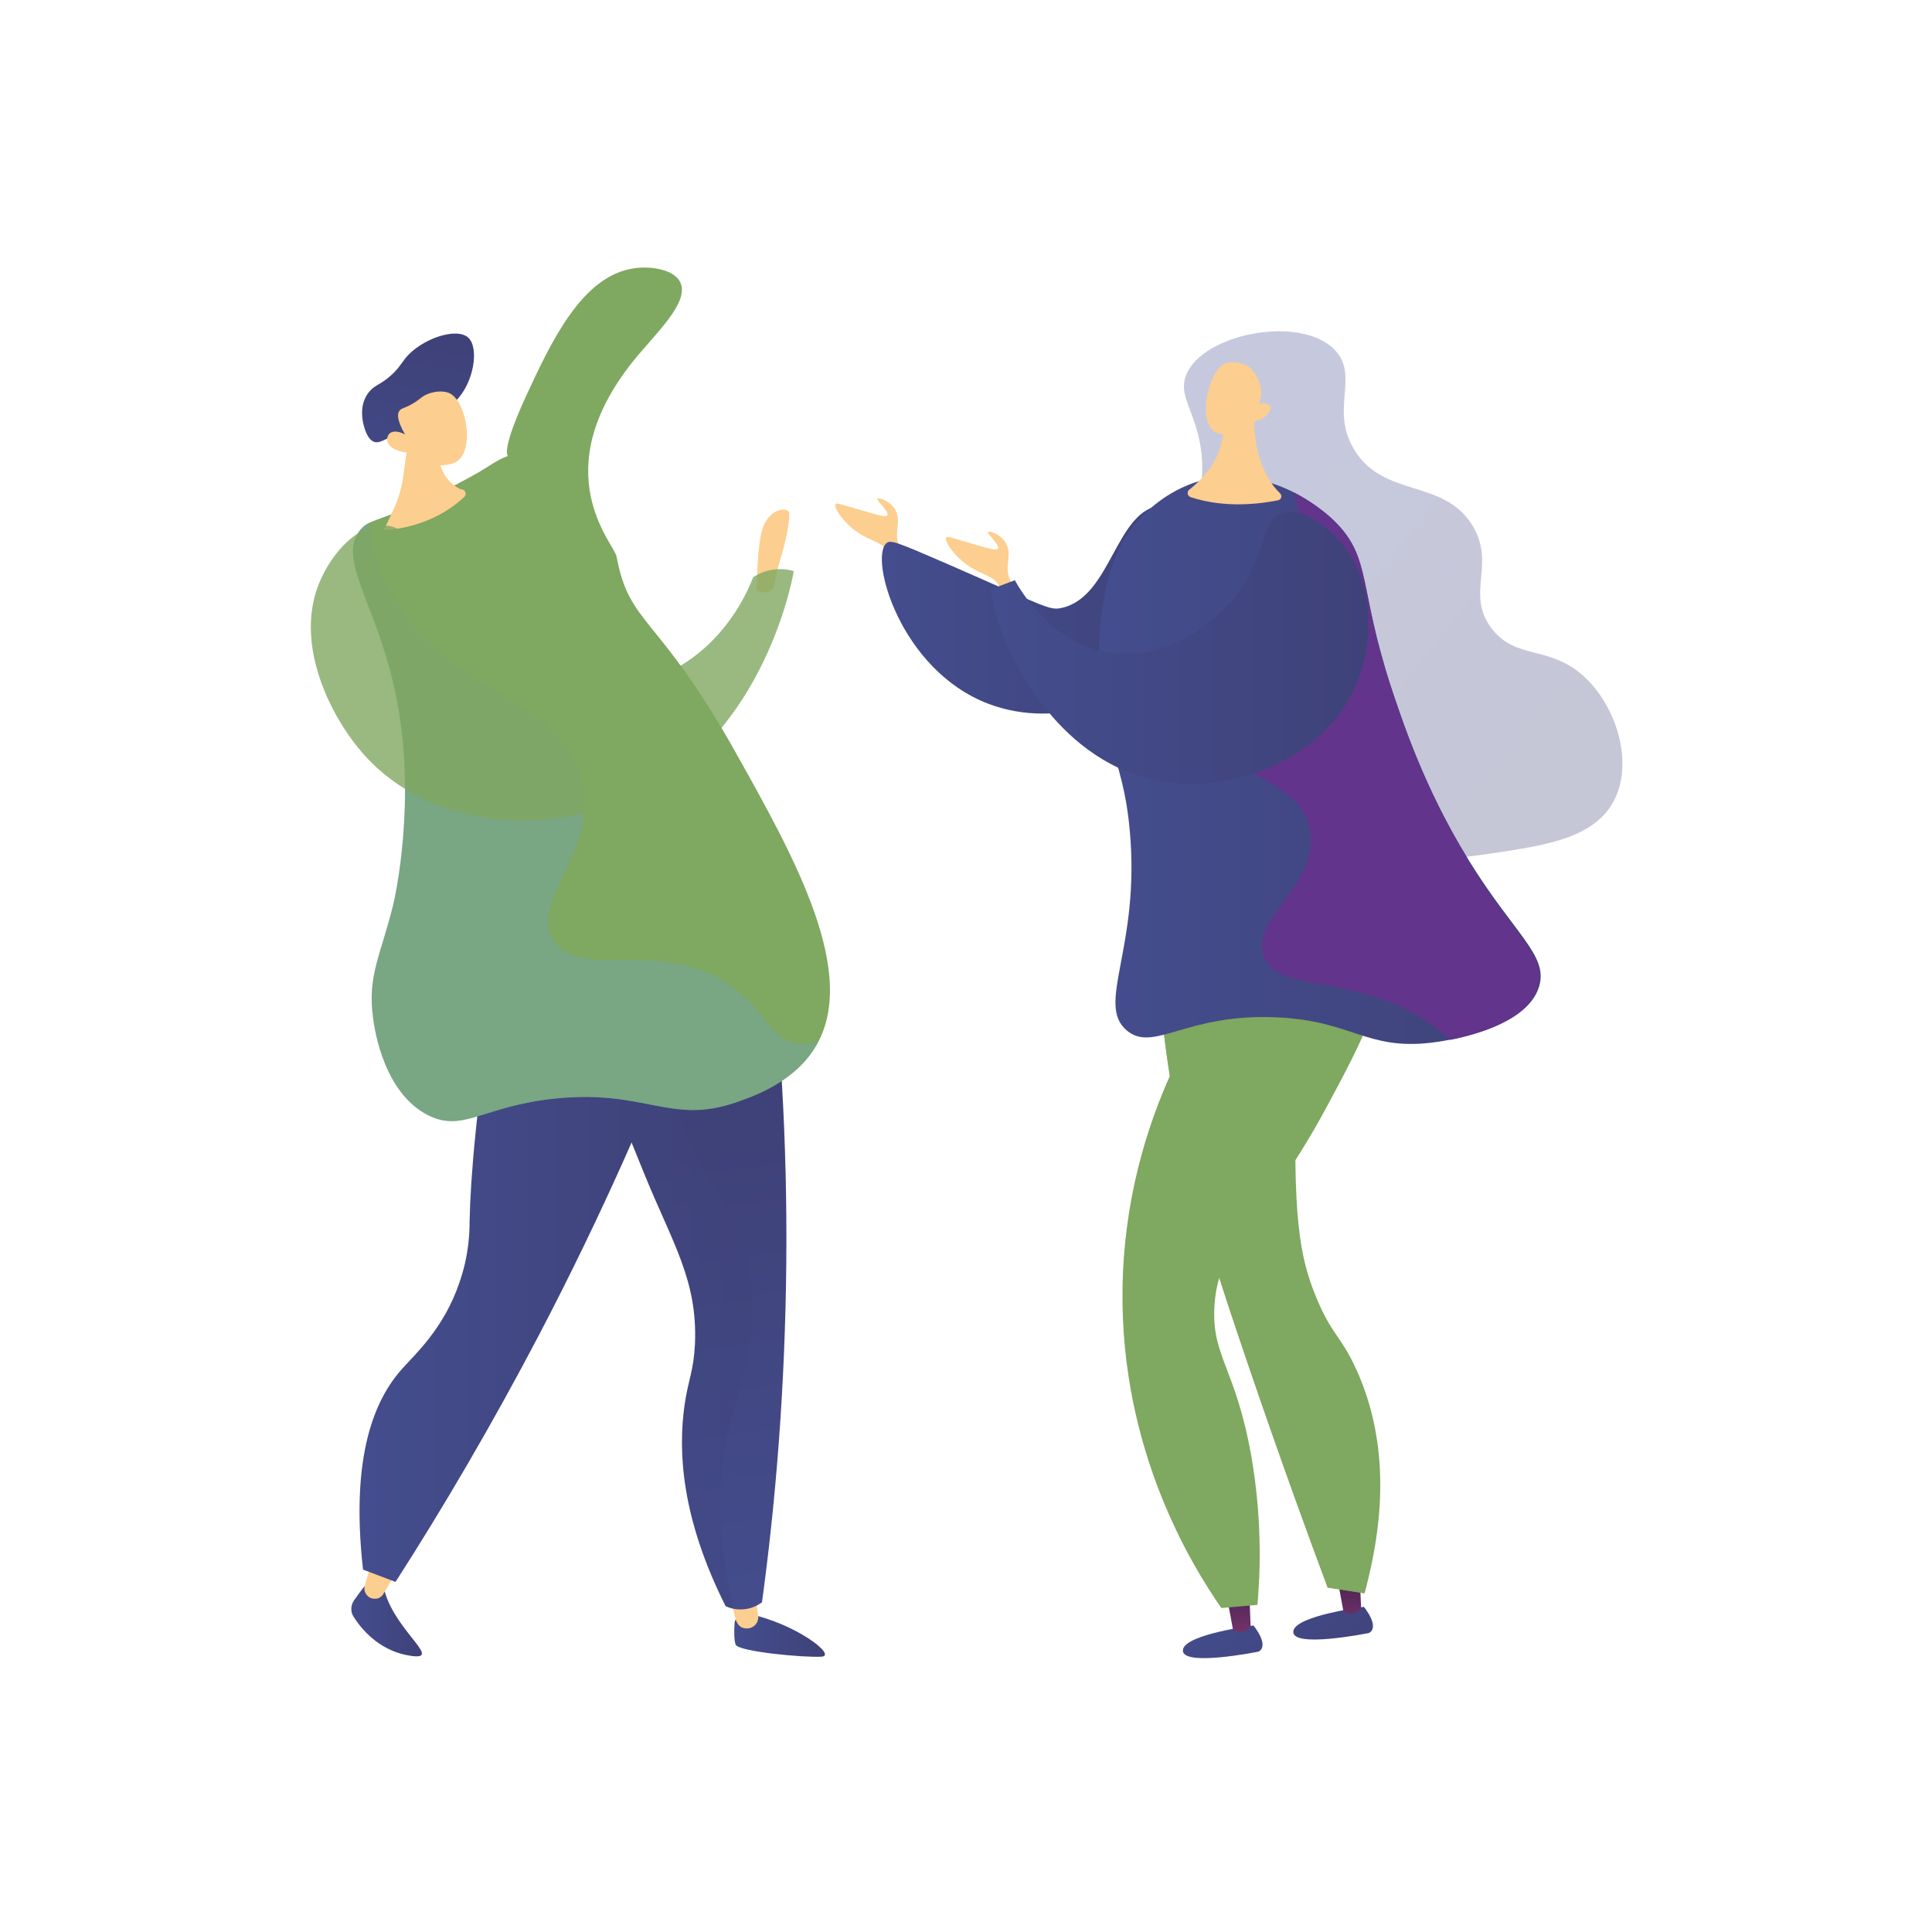<?xml version="1.0" encoding="UTF-8"?>
<svg xmlns="http://www.w3.org/2000/svg" xmlns:xlink="http://www.w3.org/1999/xlink" version="1.1" viewBox="0 0 850.4 850.4">
  <defs>
    <style>
      .cls-1 {
        fill: url(#Naamloos_verloop_11);
      }

      .cls-2 {
        fill: url(#Naamloos_verloop_10);
      }

      .cls-3 {
        fill: #63348b;
      }

      .cls-4, .cls-5, .cls-6, .cls-7 {
        mix-blend-mode: multiply;
      }

      .cls-4, .cls-6, .cls-7 {
        opacity: .3;
      }

      .cls-8, .cls-6, .cls-7 {
        isolation: isolate;
      }

      .cls-9 {
        fill: url(#Naamloos_verloop);
      }

      .cls-10 {
        fill: #7fa860;
      }

      .cls-6 {
        fill: url(#Naamloos_verloop_3);
      }

      .cls-7 {
        fill: url(#Naamloos_verloop_7);
      }

      .cls-11 {
        opacity: .8;
      }

      .cls-12 {
        fill: #6da2d7;
      }

      .cls-13 {
        fill: url(#Naamloos_verloop_5-4);
      }

      .cls-14 {
        fill: url(#Naamloos_verloop_5-2);
      }

      .cls-15 {
        fill: url(#Naamloos_verloop_5-3);
      }

      .cls-16 {
        fill: url(#Naamloos_verloop_2);
      }

      .cls-17 {
        fill: url(#Naamloos_verloop_5);
      }

      .cls-18 {
        fill: url(#Naamloos_verloop_6);
      }

      .cls-19 {
        fill: url(#Naamloos_verloop_4);
      }

      .cls-20 {
        fill: url(#Naamloos_verloop_9);
      }

      .cls-21 {
        fill: url(#Naamloos_verloop_8);
      }

      .cls-22 {
        fill: #fcce8f;
      }
    </style>
    <linearGradient id="Naamloos_verloop" data-name="Naamloos verloop" x1="323.1" y1="948.1" x2="363" y2="948.1" gradientTransform="translate(0 -228.4)" gradientUnits="userSpaceOnUse">
      <stop offset="0" stop-color="#444d8e"/>
      <stop offset="1" stop-color="#3f4279"/>
    </linearGradient>
    <linearGradient id="Naamloos_verloop_2" data-name="Naamloos verloop 2" x1="339.9" y1="944.9" x2="310.8" y2="735.1" gradientTransform="translate(0 -228.4)" gradientUnits="userSpaceOnUse">
      <stop offset="0" stop-color="#444d8e"/>
      <stop offset="1" stop-color="#3f4279"/>
    </linearGradient>
    <linearGradient id="Naamloos_verloop_3" data-name="Naamloos verloop 3" x1="262.4" y1="789.1" x2="331.5" y2="789.1" gradientTransform="translate(0 -228.4)" gradientUnits="userSpaceOnUse">
      <stop offset="0" stop-color="#444d8e"/>
      <stop offset="1" stop-color="#3f4279"/>
    </linearGradient>
    <linearGradient id="Naamloos_verloop_4" data-name="Naamloos verloop 4" x1="154.8" y1="940.4" x2="185.8" y2="940.4" gradientTransform="translate(0 -228.4)" gradientUnits="userSpaceOnUse">
      <stop offset="0" stop-color="#444d8e"/>
      <stop offset="1" stop-color="#3f4279"/>
    </linearGradient>
    <linearGradient id="Naamloos_verloop_5" data-name="Naamloos verloop 5" x1="158.3" y1="792.5" x2="305.4" y2="792.5" gradientTransform="translate(0 -228.4)" gradientUnits="userSpaceOnUse">
      <stop offset="0" stop-color="#444d8e"/>
      <stop offset="1" stop-color="#3f4279"/>
    </linearGradient>
    <linearGradient id="Naamloos_verloop_6" data-name="Naamloos verloop 6" x1="-4725.2" y1="-896" x2="-4759.7" y2="-983.6" gradientTransform="translate(-4215.3 2209.7) rotate(166.6) scale(1 -1)" gradientUnits="userSpaceOnUse">
      <stop offset="0" stop-color="#444d8e"/>
      <stop offset="1" stop-color="#3f4279"/>
    </linearGradient>
    <linearGradient id="Naamloos_verloop_5-2" data-name="Naamloos verloop 5" x1="388.2" y1="268.2" x2="532.7" y2="268.2" gradientTransform="matrix(1,0,0,1,0,0)" xlink:href="#Naamloos_verloop_5"/>
    <linearGradient id="Naamloos_verloop_7" data-name="Naamloos verloop 7" x1="554.4" y1="467.8" x2="668.6" y2="559" gradientTransform="translate(0 -228.4)" gradientUnits="userSpaceOnUse">
      <stop offset="0" stop-color="#444d8e"/>
      <stop offset="1" stop-color="#3f4279"/>
    </linearGradient>
    <linearGradient id="Naamloos_verloop_8" data-name="Naamloos verloop 8" x1="554.7" y1="905.8" x2="606.3" y2="966.9" gradientTransform="translate(0 -228.4)" gradientUnits="userSpaceOnUse">
      <stop offset="0" stop-color="#444d8e"/>
      <stop offset="1" stop-color="#3f4279"/>
    </linearGradient>
    <linearGradient id="Naamloos_verloop_9" data-name="Naamloos verloop 9" x1="592.7" y1="912.6" x2="595.6" y2="954.2" gradientTransform="translate(0 -228.4)" gradientUnits="userSpaceOnUse">
      <stop offset="0" stop-color="#311b44"/>
      <stop offset="1" stop-color="#8b3a78"/>
    </linearGradient>
    <linearGradient id="Naamloos_verloop_10" data-name="Naamloos verloop 10" x1="522.2" y1="933.2" x2="573.9" y2="994.4" gradientTransform="translate(0 -228.4)" gradientUnits="userSpaceOnUse">
      <stop offset="0" stop-color="#444d8e"/>
      <stop offset="1" stop-color="#3f4279"/>
    </linearGradient>
    <linearGradient id="Naamloos_verloop_11" data-name="Naamloos verloop 11" x1="543.8" y1="916" x2="546.8" y2="957.8" gradientTransform="translate(0 -228.4)" gradientUnits="userSpaceOnUse">
      <stop offset="0" stop-color="#311b44"/>
      <stop offset="1" stop-color="#8b3a78"/>
    </linearGradient>
    <linearGradient id="Naamloos_verloop_5-3" data-name="Naamloos verloop 5" x1="483.7" y1="334.7" x2="678.2" y2="334.7" gradientTransform="matrix(1,0,0,1,0,0)" xlink:href="#Naamloos_verloop_5"/>
    <linearGradient id="Naamloos_verloop_5-4" data-name="Naamloos verloop 5" x1="436.1" y1="285.2" x2="602.4" y2="285.2" gradientTransform="matrix(1,0,0,1,0,0)" xlink:href="#Naamloos_verloop_5"/>
  </defs>
  <!-- Generator: Adobe Illustrator 28.6.0, SVG Export Plug-In . SVG Version: 1.2.0 Build 709)  -->
  <g>
    <g id="Laag_1">
      <g class="cls-8">
        <g id="Laag_1-2">
          <path class="cls-22" d="M396.5,241.7c-4-6.5.9-11.9-2.6-17.6-2.5-3.9-7.2-5.2-7.7-4.6-.6.8,5.4,5.7,4.4,7.3-.6.8-2.8.4-10.1-1.8-10.4-3-12.3-3.8-12.7-3.1-1.1,1.5,4.2,9.6,12.3,14,4.8,2.7,9.1,3.3,11.1,7.6,1.2,2.5.8,4.7,2.5,5.3s4.1-.9,4.6-2.8c.4-1.5-.8-3-1.5-4.1v-.2h-.3Z"/>
          <g>
            <path class="cls-9" d="M329.2,710.2c-3-.6-5.7,1.5-5.9,4.5-.2,3.4-.2,7.4.5,9.2,1.2,3.1,30.2,5.8,37.8,5.3,7-.4-11.4-14.6-32.3-18.9h-.1Z"/>
            <path class="cls-22" d="M331.5,695.4l2.2,15.7c.6,3.9-3.3,6.8-7,5.3h-.1c-1.3-.6-2.2-1.9-2.7-3.3l-3.7-14,11.1-3.7h.2Z"/>
            <path class="cls-16" d="M338,406.8c5.2,43.9,8.6,93.9,8.1,148.9-.5,55.3-4.7,105.6-10.7,149.6-1.2.8-3.8,2.6-7.6,3-4,.5-7.1-.7-8.4-1.3-19.7-39.2-20.9-68.4-18.1-88.4,1.7-11.7,4-14.9,4.6-27,1.2-28.1-9.8-44.2-22.3-74.9-17.7-43.5-26.6-65.3-18.5-82,3.1-6.4,15.5-26.3,72.7-27.7h.1v-.2Z"/>
            <path class="cls-6" d="M318.2,643c4.5-31.9,17.9-49.6,11.4-83.8-5.7-30.1-19.9-36.3-30.4-68.3-5.8-17.6-10.5-43.1-5.2-77.6-20.5,6.8-26.7,17-28.7,21.2-8.1,16.8.8,38.5,18.5,82,12.5,30.7,23.5,47,22.3,74.9-.5,12.2-2.8,15.3-4.6,27-2.8,19.9-1.7,49.2,18.1,88.4.7.4,2,.8,3.7,1.2-7.3-26.3-7.4-47.9-5.1-65h0Z"/>
            <path class="cls-19" d="M155.9,704.3c-1.5,2.1-1.7,5-.4,7.1,3.3,5.4,10.9,14.6,23.4,17.1,17.9,3.5-4.5-9.6-9.6-28.1-3.2-11.6-9.1-2-13.3,3.8h-.1,0Z"/>
            <path class="cls-22" d="M165.4,681.8l-4.8,16c-.9,3.1,1.4,6.1,4.6,5.9h.1c1.4,0,2.8-.9,3.5-2.2l8.1-13.6-11.7-6.3h.1v.2Z"/>
            <path class="cls-17" d="M218.1,431.8c-8.4,54.8-11,86.3-11.4,105.7,0,4.6-.2,14.8-4.5,27.1-6.8,20.1-19.5,31.5-25.1,37.8-12,13.3-23,38.1-17.3,88.5,4.7,1.8,9.4,3.5,14.3,5.4,21-32.7,42.2-68.8,63-108.4,28.1-53.7,50.4-104.8,68.3-151.6-29.1-1.4-58.2-3-87.3-4.4h.1-.1Z"/>
            <path class="cls-10" d="M186.4,220.3c10.4-4.8,22.3-11,27.7-14.5,19.9-13-1.2,9,17.7-32,10.9-23.5,24.5-52.5,47.3-55.7,7.4-1.1,17.6.5,20.3,6.1,4.4,8.9-11.3,23-20.9,35-38.9,48.9-8.1,80.1-7.1,85.8,5.7,30.6,17.8,24.7,52.3,86,25.7,45.9,55,97.9,35,130.2-9.4,15.3-27.1,21.4-34.9,24.1-28.7,9.8-39.6-5.7-78.9-1.8-32.2,3.2-40.9,15.2-56.4,7.4-19.5-9.8-23.6-37.6-24.2-42.4-2.8-19.1,3.5-28.4,8.9-50.7.6-2.5,10.3-45.5,1.3-90.7-8-40.5-26.7-61.1-15.8-74,3.8-4.5,7-3.2,27.7-12.7h0Z"/>
            <path class="cls-22" d="M180.7,186l-3.1,23c-.7,5.4-2.2,10.7-4.6,15.7l-4,8.6s19.8,0,35.4-14.6c1.3-1.3.2-3.5-1.5-3.3h0c-5.8-2.6-9.6-8.5-9.6-14.9v-10.9l-12.5-3.7h-.1,0Z"/>
            <g>
              <path class="cls-18" d="M200.9,176.2c7.7-7.9,10.1-23.1,5.2-27.6-5.2-4.7-20.6.5-27.6,9-1.9,2.4-3.3,5.1-7.3,8.4-4.4,3.7-6.4,3.5-8.9,6.7-3.8,4.8-2.9,10.7-2.7,12,0,.5,1.4,9.1,5.5,9.9,3.1.6,6.5-3.3,8.7-1.8.2.1.4.4.5.4,2.2,2.1,6.4,5.5,13.6,9,0-1.8.1-4.1.6-6.6.2-.9.9-4.8,2.6-8.3,2.8-5.8,6.8-8,9.8-11.1h0Z"/>
              <path class="cls-22" d="M179.1,199.2s8.3,8.4,20.1,4.8c10.5-3.2,6.5-27.5-1.5-31-2.7-1.2-7.4-.8-10.9,1.1-2,1.2-2.6,2.2-5.9,4-3.1,1.7-4.1,1.5-5,2.6-1.1,1.3-1.3,4.1,2.4,10.6-2.5-1.5-5.2-1.8-6.7-.6-.2.2-.8.8-1.1,1.8-.8,3.1,2.5,6,8.6,6.7h0Z"/>
            </g>
            <g class="cls-4">
              <path class="cls-12" d="M350.6,459.3c-11.2-1.8-12.5-12.6-26.4-23.5-31-24.4-66.8-3.7-79.9-21.1-13-17.3,20.2-40,11.8-72.3-9.8-37.9-63.5-36.8-86.4-87-4.1-9-6.3-17.6-7.6-25.1-1.4.7-2.5,1.5-3.5,2.8-10.9,13,7.8,33.5,15.8,74,9,45.3-.7,88.4-1.3,90.7-5.2,22.2-11.6,31.6-8.9,50.7.7,4.7,4.8,32.6,24.2,42.4,15.5,7.8,24.2-4.2,56.4-7.4,39.2-3.9,50.3,11.6,78.9,1.8,7.8-2.6,25.4-8.7,34.9-24.1.6-.9,1.1-1.9,1.5-2.8-3.2,1.1-6.5,1.4-9.7.9h.2Z"/>
            </g>
          </g>
          <path class="cls-14" d="M390.1,239.2c-7.4,6.6,6.1,55.8,45,70.6,30.6,11.6,67-1.3,84.5-26.7,10-14.6,19.2-40.8,8-53.6-.5-.6-6.8-7.6-15.8-7.1-20.9,1.2-22.3,40.5-44.6,45.2-5.3,1.2-7.2-.6-51.2-19.8-21.2-9.2-24.1-10.3-25.8-8.7h0Z"/>
          <path class="cls-22" d="M333.1,260s0-21.9,3.1-28.8c3.1-6.8,9.2-8.1,11-6,.8,1.1-.6,10.3-3.1,19-.4,1.1-2.5,7.8-3.1,12.7-.7,5-6.3,4.1-7.9,3h0Z"/>
          <g class="cls-11">
            <path class="cls-10" d="M331.6,254c1.8-1.1,4.8-2.8,9.1-3.3,3.8-.5,6.8.1,8.7.7-.9,5.2-14.6,77.4-75.9,101.6-34.5,13.7-83.8,11.9-113-20.5-15.2-16.9-30-47.7-20.9-73.5,4.6-13.1,16.4-28.1,29.4-27.7,7.7.1,12.6,5.5,26.2,20.5,38.5,42.2,42.1,45.7,49,48.6,22.2,9.2,44.5-1.8,49.9-4.4,25.4-12.4,35.2-36.2,37.4-41.9h.1,0Z"/>
          </g>
          <path class="cls-22" d="M445.2,256.4c-4-6.5.9-11.9-2.6-17.6-2.5-3.9-7.2-5.2-7.7-4.6-.6.8,5.4,5.7,4.4,7.3-.6.8-2.8.4-10.1-1.8-10.4-3-12.3-3.8-12.7-3.1-1.1,1.5,4.2,9.6,12.3,14,4.8,2.7,9.1,3.3,11.1,7.6,1.2,2.5.8,4.7,2.5,5.3s4.1-.9,4.6-2.8c.4-1.5-.8-3-1.5-4.1v-.2h-.3Z"/>
          <g>
            <path class="cls-7" d="M580.2,368.3c29.9,14.3,58.2,10,78,7.1,22.4-3.4,44-6.6,52.4-23.4,8.4-16.5.9-40.4-12.4-53.3-15.6-15.2-31-7.7-41.9-22.4-11.1-15.2,2-27.5-7.9-44.5-12.5-21.4-39.4-12.3-52.4-34-10.7-17.7,2.5-32.2-8.4-43.7-15-15.8-58.6-7.3-65.6,11.2-2.7,7.3,1.4,12.7,4.5,22.9,9.8,32.5-10.1,51-12,80.5-2.5,39.9,28.9,82,65.7,99.6h0Z"/>
            <path class="cls-21" d="M600.3,707.3s-29.9,3.8-31,10.6c-1.3,7.9,33.2.9,33.2.9,0,0,5.3-1.8-2.2-11.6h0,0Z"/>
            <path class="cls-20" d="M598.4,691.2l.7,16.6s-3.7,4.6-7.8,1.3l-3.3-17.9h10.4,0Z"/>
            <path class="cls-2" d="M551.7,715.5s-29.9,3.8-31,10.6c-1.3,7.9,33.2.9,33.2.9,0,0,5.3-1.8-2.2-11.6h0,0Z"/>
            <path class="cls-1" d="M549.8,699.3l.7,16.6s-3.7,4.6-7.8,1.3l-3.3-17.9h10.4,0Z"/>
            <path class="cls-10" d="M509.5,424.4c1.5,24.1,5.4,58.9,15.8,99.7,3.8,14.8,7.6,27,16,52.5,10.1,30.4,24.4,72,43.1,122.2,5.4.8,10.9,1.7,16.2,2.5,11.2-40.8,8-72.8-3.5-98.3-6.8-15.1-10.9-15.2-17.8-32.1-7.4-17.9-10.5-36-8.6-96.9.6-17.2,1.5-40.2,3.5-67.4-21.6,5.9-43.2,11.8-64.8,17.7h.1,0Z"/>
            <path class="cls-10" d="M509.5,424.4c1.5,24.1,5.4,58.9,15.8,99.7,3.8,14.8,7.6,27,16,52.5,10.1,30.4,24.4,72,43.1,122.2,5.4.8,10.9,1.7,16.2,2.5,9.6-38.1,2.6-58.1-6.1-69.4-5.4-7-12.2-11.6-17-23.6-5.8-14.2-1.7-20.5-4.7-37.1-4-22.3-13.7-22.7-17.1-40-4-20.5,7.3-30.4,15-57.3,4.2-15,8-37.4,3.5-67.4-21.6,5.9-43.2,11.8-64.8,17.7h.1v.2Z"/>
            <path class="cls-10" d="M547,420.6c-13.6,17.1-51.8,69.9-52.9,146.4-1.1,71.5,30.8,122.5,43.5,140.8,5.3-.5,10.6-.9,15.9-1.4,1.3-15.1,2-37.9-2.6-64.8-7-40.1-17.9-44.5-16.3-67.4,2.1-28.7,20.2-33.3,48.5-85.4,15.2-28.1,33.4-61.7,21.6-74.1-2.2-2.4-13.2-12-57.7,5.9h0,0Z"/>
            <path class="cls-15" d="M533.2,210.5c-19.1,3.5-30.6,16.6-33.7,20.3-3.9,4.6-15.6,19.7-15.8,58.4-.2,37.1,10.4,41.3,13.6,76.5,4.7,51.8-15.2,76.2-1.3,87.9,11.8,9.9,26.2-7.7,66.1-5.8,32.9,1.5,39.3,14.4,67.5,11.2,4.4-.5,42.1-5.2,47.9-24.9,4-13.7-10.9-22.8-31.3-55.9-19.6-31.9-29.1-61.5-34-76.1-14.4-44.4-8.4-56.5-24.8-72.7-2-2-24.8-24.1-54.3-18.6v-.2h0Z"/>
            <path class="cls-22" d="M552.4,175.4s-3.9,27.1,11,41.7c1.1,1.1.6,2.8-.8,3.1-7,1.4-23,3.8-38.6-1.4-1.3-.5-1.7-2.2-.6-3.2,3.3-2.6,8.7-7.6,11.7-13.6,4.4-8.9,5.1-24.1,5.1-24.1l12.3-2.5h-.1Z"/>
            <g class="cls-5">
              <path class="cls-3" d="M646.1,378.1c-19.6-31.9-29.1-61.5-34-76.1-14.4-44.4-8.4-56.5-24.8-72.7-1.1-1.1-7.6-7.3-17.7-12.5,2.7,8.7,4.2,19,2.7,30.1-5.2,37.9-41.7,51-37.1,74.5,4.2,21.5,36.7,20.5,41.4,43.7,4.8,23.7-26.7,39.3-20.3,55.9,6.1,16,37.8,7.7,69.1,26.9,4.7,2.9,9.1,6.3,13,9.8,12.9-2.6,34.3-9,38.6-23.5,4-13.7-10.9-22.8-31.3-55.9h.2l.2-.2Z"/>
            </g>
            <path class="cls-22" d="M552.9,185.1s-6.7,9.2-17.2,5.4c-9.4-3.4-3.8-27.7,3.7-30.6,2.5-.9,7.1-.5,10.1,1.4,2.1,1.3,7.9,8.5,4.6,16.5,2.4-.7,4.5,0,5,1.1.7,1.5-1.3,3.5-1.8,4-1.5,1.7-3.5,2-4.4,2.2h0Z"/>
            <path class="cls-13" d="M436.1,259.4c3.5-1.3,7.1-2.7,10.6-4,2.1,3.8,16,28.2,42.1,32,24.5,3.5,47.7-13.2,58.4-29.5,10.1-15.5,8.1-29,17.6-32,9.6-3,21.5,7.7,27.1,15,13.3,17.2,12.9,43.1,4.6,61.5-13.5,30-49.4,45.4-80.2,42.2-47.7-4.8-69.6-52.7-73.4-61.5-4-9.3-5.9-17.8-6.8-23.7h0Z"/>
          </g>
        </g>
      </g>
    </g>
  </g>
</svg>